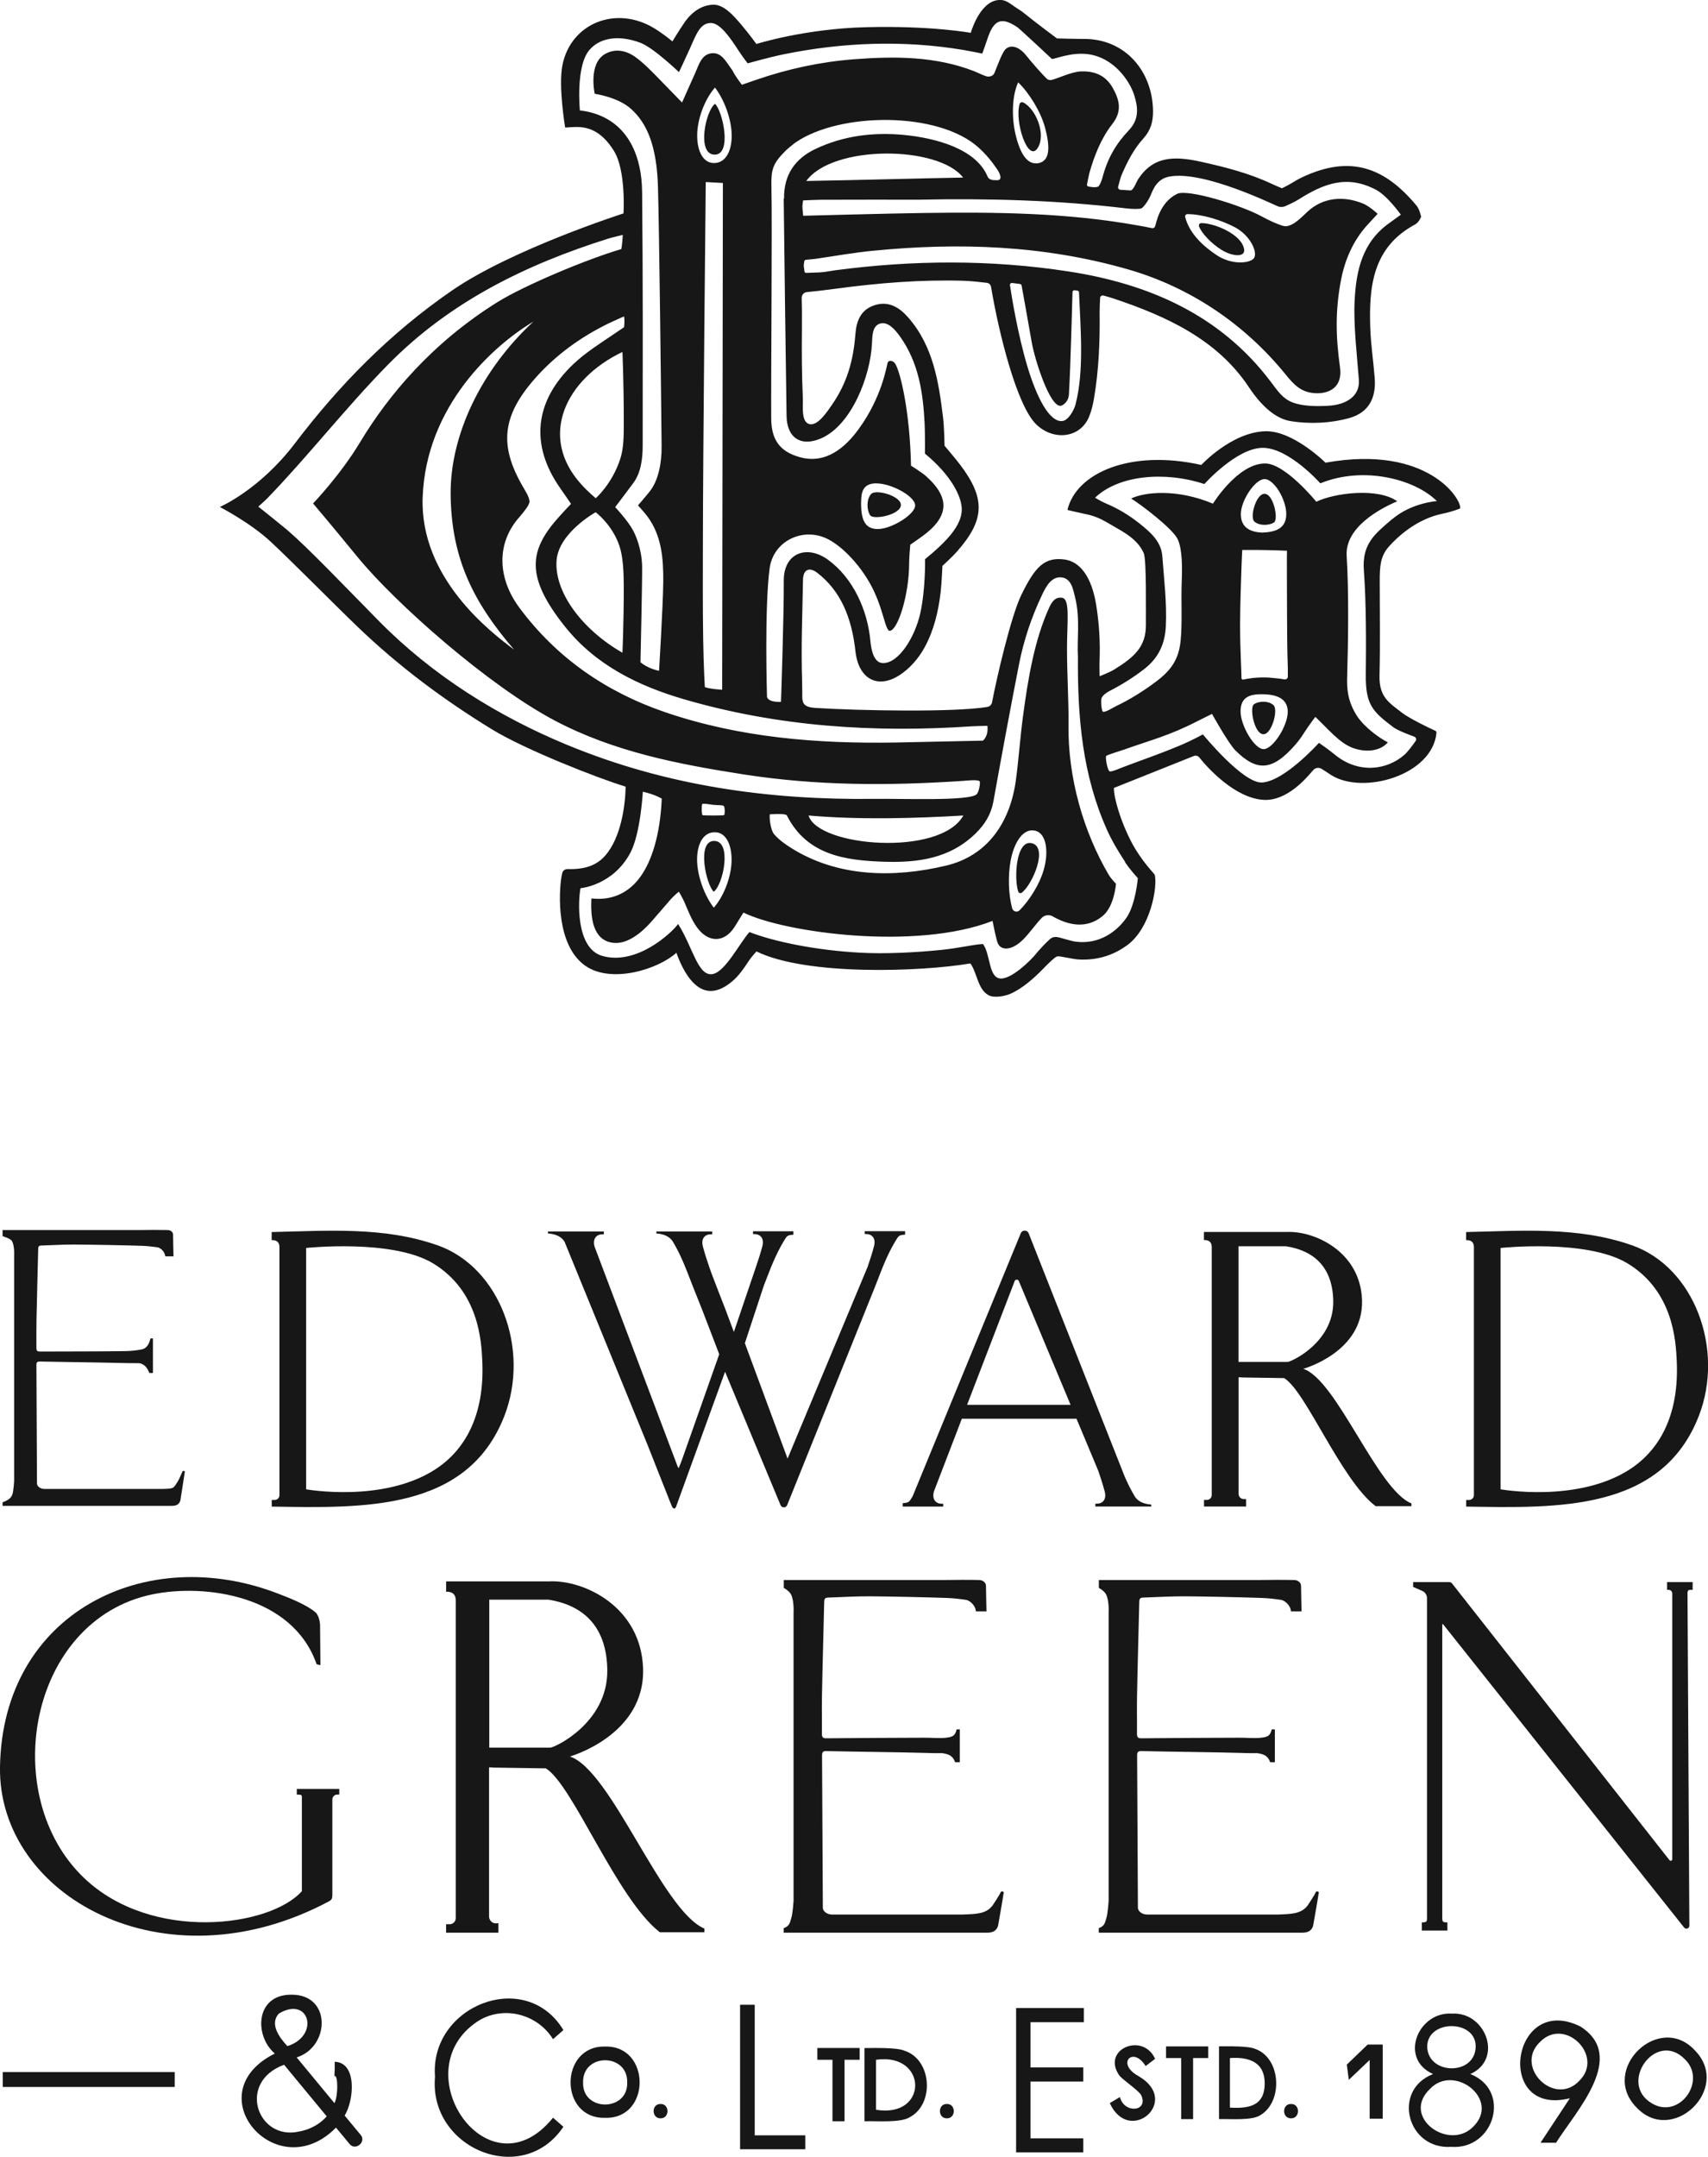 <svg viewBox="0 0 239.23 301.97" xmlns="http://www.w3.org/2000/svg" data-name="Layer 1" id="Layer_1">
  <defs>
    <style>
      .cls-1 {
        fill: #171717;
      }
    </style>
  </defs>
  <g>
    <path d="M185.66,64.79s-4.52-4.5-8.4-4.41c-4.75,.11-9,4.72-9,4.72-9.92-2.23-17.54,1.12-18.75,6.3,0,0,1.71,.41,2.42,.55,2.01,.39,2.82,1.05,4.56,2.03,1.79,1.01,3,1.93,3.7,3.45,.42,.92,.29,8.33,.31,10.01,.04,3.14-1.69,4.61-4.47,6.32-.64,.39-2.01,.92-2.01,.92,0,0-.04-1.41-.01-2.16,.11-2.63-.06-5.26-.48-7.86-.62-3.82-2.21-6.05-4.47-6.33-2.78-.35-4.1,1.04-6.02,4.99-1.42,2.92-3.44,11.56-4.1,15.07-.03,.15-.22,.39-.22,.39,0,0-.26,.18-.42,.2-4.65,.77-17.83,.53-24.09,.14-1.58-.1-1.78-.63-1.84-1.41,0,0,0-1.59-.02-2.11-.16-5.27,.03-9.13,.12-14.39,.02-1.53,.92-1.84,2-1.01,3.24,2.49,4.83,6.22,5.35,11,.41,3.75,3,5.35,6.14,3.35,1.45-.92,2.71-2.38,3.54-3.9,1.32-2.42,1.93-5.03,2.25-7.73,.14-1.16,.25-3.69,.25-3.69,0,0,1.36-1.23,2.05-2.02,3.9-4.42,4.01-7.41,.44-12.13-.64-.85-2.19-2.67-2.19-2.67,0,0-.04-2.5-.21-3.94-.61-5.01-1.38-10.04-4.9-14.04-1.21-1.38-2.71-2.32-4.65-1.71-1.94,.61-2.58,2.15-2.73,4.06-.29,3.8-1.2,6.88-3.27,9.88-.6,.87-1.99,3.03-3.17,2.72-1.2-.31-.87-2.54-.92-3.59-.15-3.51-.16-6.29-.13-9.66,.02-1.92,0-3.53-.03-4.42-.01-.41,.3-.77,.71-.81,.92-.09,2.57-.27,4.26-.5,5.86-.79,11.76-1.26,17.68-1.09,1.04,.03,2.52,.2,3.29,.29,.3,.04,.53,.26,.58,.56,1.1,6.55,3.6,16.56,6.3,19.23,2.39,2.36,6.22,2.02,7.46-1.11,.3-.76,.5-1.57,.64-2.37,.7-4.04,.86-8.12,.81-12.21,0-.54,.04-1.45,.07-1.99,.01-.23,.24-.39,.46-.33,.4,.11,.99,.27,1.4,.41,7.4,2.47,14.53,5.73,18.96,12.4,1.68,2.53,3.67,4.42,5.85,4.77,2.78,.45,5.73,.28,8.24-.43,2.71-.77,3.76-2.79,3.55-5.59-.18-2.33-.54-4.65-.62-6.98-.21-5.81,.32-11.34,6.27-14.53,.56-.3,.85-1.08,.85-1.08,0,0-.23-1.06-.61-1.52-4.35-5.25-9.17-7.29-16.11-3.98-.51,.24-.99,.53-1.47,.82s-1.3,.69-1.3,.69c0,0-.89-.36-1.37-.59-3.19-1.51-6.57-2.37-10.01-3.13-3.85-.85-6.73-.74-8.83,2.55-.11,.17-.61,1.47-.99,1.47l-1.45-.09c-.16,0-.35-.22-.31-.38,.12-.47,.35-1.33,.45-1.58,.8-1.89,1.73-3.72,3.12-5.25,1-1.11,1.35-2.35,1.33-3.81-.06-5.5-3.82-10.09-9.63-10.1-1.42,0-3.83-.07-3.83-.07,0,0-3.05-2.27-4.57-3.51-.23-.19-.48-.37-.74-.53-1.29-.8-1.8-1.49-3.02-1.32-2.57,.36-3.74,4.58-3.74,4.58,0,0-5.52-1.03-14.72-.79-8.61,.22-15.31,2.35-15.31,2.35,0,0-.92-1.3-2.16-2.76-1.11-1.31-2.45-2.8-3.91-2.74-1.4,.05-2.82,.8-3.99,2.48-.78,1.13-1.7,2.66-1.7,2.66,0,0-1.18-1.01-2.54-1.84-5.38-3.26-11.69-.7-12.86,5.15-.6,2.98,.38,8.75,.38,8.75,0,0,.99-.08,1.68-.08,2.4,0,3.96,1.45,5.14,3.33,1.73,2.76,1.35,8.77,1.35,8.77,0,0-15.61,5-24.03,10.8-8.74,6.02-15.78,13.23-22.01,21.42-4.96,6.52-10.5,8.88-10.5,8.88,0,0,4.25,2.19,7.12,4.86,3.24,3.02,8.6,8.48,12.13,11.87,5.75,5.53,12.04,10.23,18.87,14.41,4.6,2.82,14.78,6.82,18.72,8.02-.05,2.79-.69,7.13-2.82,9.61-1.22,1.41-2.85,2-5.33,1.93-.36,0-.67,.24-.74,.59-.04,.18-.08,.36-.1,.51-.34,2.04-.82,9.55,3.36,12.45,3.65,2.53,10.17,.49,12.74-1.83,0,0,.6,1.82,1.6,3.26,1.73,2.47,3.75,2.75,6.11,.83,1.04-.84,1.76-1.95,2.49-3.04,.33-.49,1.01-1.24,1.01-1.24,6.99,3.43,23.03,2.86,29.97,1.68,.97,1.38,1.02,3.64,2.56,4.46,.74,.4,2.17,.14,2.9-.15,1.66-.67,3.38-2.18,4.59-3.42,.82-.84,1.76-1.79,2.12-1.88,.32-.08,2.1,.39,3,.44,2.93,.15,5.11-.78,6.79-2,3.29-2.41,4.27-8.19,3.86-9.86-.03-.13-1.88-1.91-3.33-4.7-1.4-2.7-2.42-6.04-2.39-7.46l11.19-4.47c.27-.11,.59-.03,.77,.2,1.09,1.38,4.99,5.73,9.03,5.94,3.19,.17,5.84-2.89,6.92-4.16,.28-.33,.77-.42,1.15-.2s1.04,.68,1.41,.91c4.42,2.76,14.14,.03,14.71-5.94,.01-.12-.06-.24-.17-.29-.86-.37-3.75-1.8-4.62-2.49-1.71-1.35-3.26-2.13-3.19-5.19,.11-4.6,.03-8.86,.03-13.28,0-2.09,.1-3.5,1.29-4.83,1.98-2.22,4.62-3.99,7.43-4.58,1.56-.32,2.54-.75,2.54-.75,.29-1.2-4.5-8.99-18.84-6.41ZM109.77,27.81c.13,10.14,.24,20.29,.4,30.43,.05,3.09,2.03,4.36,4.85,3.13,4.28-1.87,6.9-8.76,7.11-13.27,.05-1.02,.03-2.48,1.15-2.8,1.12-.32,2.14,.93,2.73,1.74,2.67,3.71,3.28,7.92,3.5,12.3,.07,1.45,.04,4.17,.04,4.17,3.61,2.97,5.18,6,5.16,7.85-.02,2.23-2.11,4.45-5.14,6.93,0,0,.08,4.15-.66,7.52s-3.03,7.1-5.27,7.03c-1.18-.04-1.6-1.65-1.73-3.1-.39-4.32-2.43-8.85-5.98-11.4-2.87-2.07-6.18-.98-6.15,2.98,.03,4.81-.39,16.95-.39,16.95,0,0-1.77,.13-1.96-.71,0,0-.38-12.41,.37-18,.53-3.89,4.8-5.87,8.27-4.02,1.93,1.03,4.17,3.33,5.74,6.07,1.93,3.37,2.14,6.76,2.83,6.71,1.09-.08,2.71-4.98,2.7-9.55,0-.8,.16-2.51,.16-2.51,0,0,1.02-.69,1.69-1.18,3.7-2.71,3.97-5.32,.53-8.4-.63-.56-2.12-1.48-2.12-1.48-.15-7.48-1.45-12.96-2.18-14.23-.31-.53-.97-.59-1.1-.16-.15,.51-.79,4.76-4.01,9.21-1.86,2.57-4.6,5.05-8.35,3.97-2.79-.8-3.92-2.47-3.94-5.4-.04-5.48,.15-27.09,.03-32.42-.05-2.38,.13-3.23,2-5.08,.21-.21,1.15-.99,1.39-1.15,6.22-4.26,19.98-4.35,25.6,.7,1.06,.95,1.85,1.93,2.64,3.08,.23,.34,.92,1.54-.05,1.51-.52-.01-1.09,.02-1.32-.54-1.6-3.84-7.22-5.37-11.71-5.8-4.25-.4-8.45,.1-12.37,1.96-2.9,1.37-4.46,3.66-4.41,6.95Zm12.99,39.87c2.08,0,5.37,1.78,5.42,3.06,.05,1.25-3.25,3.29-5.15,3.33-1.69,.03-2.46-.97-2.42-3.76,.02-1.31,.18-2.64,2.15-2.64Zm12.14-42.82c-6.83,.13-14.54,.35-21.97,.48,3.68-5.08,18.47-5,21.97-.48Zm15.73,31.82c-.2,.74-.99,2.18-1.83,2.27-1.81,.2-3.61-3.33-4.91-7.68-1.37-4.59-2.23-9.97-2.43-11.35-.03-.17,.12-.32,.29-.3l1.11,.14c.11,.01,.21,.1,.23,.21,.18,1,1.05,5.8,1.41,7.91,.41,2.39,2.51,9.06,4.05,8.94,.25-.02,1.11-.49,1.17-1.64,.25-4.37,.44-12.64,.5-14.29,0-.15,.14-.27,.3-.25,.13,.02,.26,.04,.38,.05,.13,.02,.23,.12,.23,.25,.21,4.99,.74,11.05-.5,15.73Zm7.16-27.5c.8,.1,1.81,.1,2.07,0,.27-.11,.94-.99,1.3-1.83,.3-.7,.82-2.28,2.59-2.62,4.89-.94,14.94,4.09,15.34,4.2,.32,.09,.65,.06,.95-.07,.51-.23,1.32-.6,1.84-.93,3.49-2.2,6.74-3.52,10.85-1.36,1.6,.84,3.48,3.49,3.48,3.49,0,0-1.06,.77-1.7,1.23-3.72,2.69-4.57,6.6-4.78,10.91-.16,3.44,.36,7.75,.6,10.98,.16,2.18-1.61,3.48-4.27,3.63-1.69,.1-3.62,.07-5-.46s-2-1.48-3.11-2.95c-7.06-9.33-17.06-13.67-28.32-15.4-10.88-1.67-21.8-1.6-32.71-.15-.79,.11-1.34,.25-2.14,.29-.31,.01-1.41,.06-1.87,.07-.12,0-.21-.08-.23-.2-.02-.18-.06-.45-.09-.67-.03-.26,.03-.6,.07-.79,.02-.09,.1-.16,.2-.17,.33-.03,1.08-.1,1.38-.14,2.67-.39,5.34-.87,8.02-1.13,12.03-1.19,23.98-.78,35.75,2.61,8.69,2.5,16.3,7.64,22.01,14.65,1.2,1.47,2.22,2.66,4.43,2.69,1.87,.02,3.6-.95,3.24-3.59-.63-4.56-.64-7.99,.09-12.02,.55-3.02,1.73-5.76,3.79-8.01,.55-.6,1.39-1.5,1.39-1.5,0,0-1.14-1.07-2.05-1.44-2.73-1.12-5.62-.87-7.79,1.15-.81,.75-2.19,2.26-3.34,1.99-.7-.17-2.07-.79-2.97-1.29-2.89-1.61-10.46-3.93-11.93-3.21-2.51,1.22-2.96,4.22-3.09,4.56-.07,.18-.26,.29-.45,.24-.43-.1-1.34-.26-1.83-.35-10.03-1.82-20.04-1.91-30.2-1.77-4.52,.06-16.82,.39-16.82,.39,0,0-.03-.48-.09-1.01-.05-.51,.09-1.14,.09-1.14,0,0,1.92-.09,2.42-.09,4.6-.02,9.19-.01,13.79-.01,9.7-.2,19.42,.06,29.07,1.22Zm-67.86-2.42c-.04-4.47-1.69-9.65-7.3-11.05-.58-.15-1.41-.25-1.41-.25,0,0-.63-6.32,1.4-8.54,1.55-1.71,4.17-2.03,7.1-.92,1.83,.7,5.38,4.1,5.38,4.1,0,0,.93-1.96,1.5-3.24,.92-2.06,1.45-3.64,2.97-3.64,1.31,0,2.75,2.14,3.83,3.8,.64,.98,1.32,1.85,1.32,1.85,0,0,3.11-.88,5.11-1.28,8.13-1.65,16.62-2.01,25.08-.6,.81,.14,2.67,.51,2.67,.51,0,0,.41-1.11,.67-1.9,.88-2.73,1.88-3.38,4.24-1.79,.36,.24,4.85,4.45,4.85,4.45,.46,0,2.7-.97,5-.68,3.71,.46,5.92,3.81,6.53,5.76,.52,1.68,.72,3.33-.74,4.88-1.77,1.87-2.97,3.83-3.72,6.66-.1,.36-.28,.89-.56,1.23-.38,.19-1.07,.07-1.42,0-.13-.03-.21-.16-.18-.28,.08-.41,.25-1.27,.32-1.55,.7-2.48,1.65-4.9,3.22-6.91,1.41-1.8,1.02-3.36,.08-5.04-.99-1.76-2.52-2.41-4.5-2.33-1.28,.05-3.22,.99-4.06,1.19-.26,.06-.53,0-.72-.19-.67-.65-2.08-2.26-2.98-3.38-.64-.79-1.84-1.54-2.73-.77-.49,.42-1.17,2.34-1.59,3.36-.18,.44-.72,.61-1.18,.46s-1.22-.52-1.66-.7c-5.43-2.11-11.15-2.11-16.86-1.67-4.68,.36-9.25,1.35-13.69,2.88-.72,.25-1.99,.69-1.99,.69,0,0-.86-1.11-1.24-1.86-.07-.14-.16-.27-.26-.4-.73-.98-1.35-2.32-2.76-2.15-1.4,.17-1.77,1.63-2.26,2.73-.91,2.03-1.86,4.16-1.86,4.16,0,0-1.57-1.62-3.25-3.34-1.02-1.04-2.04-2.11-3.21-2.97-1.31-.97-2.87-1.31-4.32-.48-2.39,1.36-1.45,5.57-1.45,5.57,0,0,3.23,.45,5.08,2.11,2.28,2.04,3.61,5.25,3.78,10.91,.17,5.69,.45,29.93,.51,36.35,.02,2.36-.46,4.76-1.63,6.26-.48,.62-1.68,2-1.68,2,0,0,.87,.94,1.33,1.56,2,2.7,2.24,5.94,2.21,9.15-.03,3.35-.59,12.45-.59,12.45,0,0-1.49-.26-2.6-1.2,0,0,.27-11.98,.23-13.48-.07-2.44-.89-4.28-1.29-5.02-.72-1.33-2.48-3.22-2.48-3.22,0,0,1.68-2.21,2.55-3.39,1.06-1.44,1.3-3.4,1.3-5.25,.01-11.98,.04-23.25-.08-35.59Zm8.79,69.45s-.17-2.85-.23-6.68c-.07-4.25-.05-9.67-.04-13.41,.01-12.78,.4-50.63,.4-50.63l2.4,.13-.1,70.95s-1.65-.08-2.43-.37Zm1.28-73.38c-1.68,0-2.49-2.03-2.33-4.4,.15-2.18,1.14-4.64,2.47-6.17,1.24,1.61,2.2,4.12,2.33,6.28,.13,2.35-.7,4.29-2.47,4.29Zm45.53,0c-1.55,.34-2.62-1.12-3.31-4.1-.53-2.3-.49-5.31,.39-7.2,1.51,1.45,3.15,4.07,3.76,6.33,.66,2.45,.79,4.6-.83,4.96Zm30.04,13.39c-.64,.66-3.09,.9-5.21-.53-1.85-1.25-3.76-2.97-4.36-5.31-.05-.2,.11-.4,.31-.4,2.04,0,4.72,.82,6.66,1.84,2.24,1.19,3.3,3.69,2.6,4.4ZM100.12,116.52c1.68,0,2.49,2.03,2.33,4.4-.15,2.18-1.14,4.64-2.47,6.17-1.24-1.61-2.2-4.12-2.33-6.28-.13-2.35,.7-4.29,2.47-4.29Zm44.84-.22c1.64,.36,1.95,3,1.22,5.51-.57,1.98-1.94,4.19-3.37,5.64-.34,.34-.91,.19-1.04-.27-.53-1.95-.59-4.53-.24-6.54,.44-2.55,1.71-4.72,3.43-4.34Zm-57.59-34.48c0,5.71-.19,9.57-.19,9.57-5.74-3.3-9.58-8.57-9.22-12.96,.32-3.86,5.47-6.71,5.47-6.71,0,0,2.37,1.75,3.36,4.81,.45,1.4,.57,3.36,.57,5.3Zm0-22.57c0,2.01-.03,3.6-.51,5.05-1.14,3.48-3.42,5.46-3.42,5.46,0,0-1.15-.97-2-1.92-6.1-6.7-2.25-14.75,5.74-18.56,0,0,.19,4.02,.19,9.96Zm0-13.41s-.99,.67-1.39,.94c-1.93,1.31-3.92,2.55-5.63,4.16-5.48,5.16-6.19,11.35-1.82,17.5,.53,.75,1.45,2.11,1.45,2.11,0,0-.94,.98-1.61,1.73-4.24,4.69-4.92,8.36,.82,15.52,4.27,5.32,10.19,8.23,16.6,10.1,13.19,3.85,26.68,4.72,40.34,3.79,.43-.03,2.17-.07,2.17-.07,.18,1.48-.63,2.08-.63,2.08,0,0-9.02,.2-12.19,.26-10.92,.19-21.88-.67-32.33-4.25-8.25-2.82-15.19-7.6-20.4-14.62-3.08-4.15-3.3-9.09,.11-12.82,.61-.74,1.32-1.57,1.3-2.09-.02-.56-.53-1.37-.95-2.09-3.37-5.82-2.83-9.93,1.74-15.12,2.89-3.27,6.38-5.78,10.29-7.69,.42-.21,2.16-.98,2.16-.98,.14,.59,0,1.54,0,1.54Zm-15.37,45.11c-3.3-2.46-13.22-10.03-12.8-21.33,.47-12.75,9.86-21.22,15.51-24.59-7.4,6.85-11.64,15.96-11.59,24.1,.06,9.15,3.28,15.3,8.88,21.82Zm7.52,13.38c-9.8-4.05-18.94-9.76-26.45-17.38-5.02-5.1-9.86-10.18-12.83-12.74-.45-.39-4.06-3.28-4.06-3.28,0,0,.93-.81,1.3-1.2,5.83-6.04,10.98-12.69,16.88-18.69,8.65-8.8,19.3-14,30.86-17.64,.51-.16,2.01-.51,2.01-.51-.05,1.11-.2,1.98-.2,1.98-4.8,1.41-13.57,5.07-17.4,7.46-9.14,5.71-15.24,13.02-19.18,19.56-2.78,4.63-6.6,8.6-6.6,8.6,0,0,2.11,2.47,6.25,7.52,5.34,6.52,18.37,18.01,27.61,22.88,8.33,4.39,17.32,6.11,26.41,7.53,10.2,1.59,20.19,1.62,30.81,.91,.48-.03,1.89-.21,2.27,.04,.16,.1-.07,1.59-.44,1.87-1.22,.93-10.12,.56-14.35,.61-14.83,.18-29.11-1.84-42.88-7.52Zm55.41,9.85c-3.22,5.8-20.37,4.39-21.68,0,7.23,.63,15.14,.39,21.68,0Zm22.62,6.49c.75,1.14,1.82,2.28,1.82,2.28,0,0-.3,3.69-1.61,5.57-1.26,1.8-3.7,3.75-7.05,3.33-.8-.1-2.06-.57-2.71-.66-.33-.04-.67,.06-.92,.28-.53,.46-1.53,1.51-2.06,2.18-.43,.55-3.42,3.65-5.05,3.33-1.51-.29-1.25-3.42-2.29-4.81-1.42,.08-3.29,.57-5.86,.83-3.55,.36-7.79,.58-11.3,.39-6.22-.33-12.11-1.55-15.55-2.89-1.39,1.56-3.35,5.49-5.1,5.87-2.11,.45-2.8-3.71-4.89-7-.91,1.25-5.8,5.84-10.62,4.47-3.77-1.07-3.38-7.9-3.05-9.48,0,0,4.52-.37,6.97-4.94,1.44-2.68,1.76-8.57,1.76-8.57,1.75,.39,2.65,.97,2.65,.97-.22,5.05-1.41,9.01-3.31,11.35-1.74,2.15-4.09,2.91-6.54,2.62-.22,3.66,.69,5.98,3.08,6.22,2.02,.21,4-1.49,5.29-2.94,.92-1.04,1.81-2.1,2.72-3.14,.44-.5,1.15-1.09,1.15-1.09,0,0,.53,.89,.76,1.42,.52,1.2,.99,2.46,1.74,3.52,1.58,2.25,3.87,2.27,5.32-.02,.51-.82,1.23-1.99,1.23-1.99,5.74,2.82,24.13,5.35,34.89,1.17,0,0,.44,2.23,.66,2.93,.41,1.34,2.04,1.24,3.59-.29,.97-.96,1.95-2.4,2.71-3.13,.35-.34,1.01-.41,1.43-.17,2.11,1.23,4.76,1.89,7.07-.06,1.6-1.35,1.83-4.48,1.83-4.48,0,0-.68-.69-1.03-1.28-3.48-5.92-5.75-13.55-5.62-21.16,.05-2.57-.21-6.86-.21-10.51s.46-6.88-.67-7.09c-1.04-.19-1.53,.73-1.83,1.38-2.07,4.55-2.96,9.95-3.66,15.17-.4,2.96-.6,6.01-1,8.98-.8,5.91-3.96,10.59-9.79,11.97-7.36,1.75-15.17,1.61-21.65-2.45-.86-.54-1.75-1.16-2.47-2-.23-.27-.64-1.49-.57-2.73,0,0,2.23-.18,2.4,.15,2.84,5.62,8.31,6.3,13.55,6.48,4.7,.16,9.24-.4,12.88-3.95,1.31-1.28,2.17-2.67,2.5-4.49,1.15-6.39,2.33-12.78,3.58-19.16,.66-3.38,1.75-6.64,3.23-9.75,.53-1.12,1.29-2.6,2.71-2.46,1.42,.14,1.65,1.7,1.95,2.92,.7,2.88,.22,5.82,.37,8.17-.07,8.69,.67,16.63,4.04,24.19,.71,1.6,1.62,3.11,2.58,4.57Zm37.48-48.02c-2.52,2.14-4.28,3.52-4,7.23,.33,4.43,.32,10.15,.27,14.57-.05,4.25,.98,5.19,3.86,7.37,.59,.44,2.13,1.03,2.93,1.32,.25,.09,.34,.39,.19,.61-.39,.55-1.07,1.48-1.55,1.91-2.54,2.25-6.56,2.66-9.79-.02-.89-.74-2.2-1.63-2.2-1.63,0,0-4.85,5.4-7.99,5.55-2.67,.12-8.27-6.74-8.27-6.74,0,0-1.44,.82-3.39,1.63-2.69,1.13-5.09,1.93-7.82,2.97-.39,.15-1.46,.63-1.81,.59s-.69-2.07-.51-2.18c.28-.19,2.05-.72,2.47-.87,3.81-1.36,6.34-1.95,10.3-3.99,.66-.34,2.04-1.01,2.04-1.01,0,0,2.29,4.12,3.27,5.1,3,2.98,5.16,2.95,8.45-.85,.48-.55,.9-1.16,1.29-1.78,.47-.74,1.46-2.06,1.46-2.06,1.84,1.74,3.32,3.58,5.13,4.3s3.93,.56,5.03-.73c-1.19-.6-3.34-2.15-4.35-3.74-1.34-2.12-1.4-3.89-1.35-5.5,.15-4.96,.24-11.92-.07-16.87-.25-4,4.68-6.63,7.08-7.64-2.66-1.93-8.74-1.2-11.33,.06,0,0-4.34-5.35-7.16-5.36-3.84-.02-7.32,5.63-7.32,5.63-5.03-2.12-9.58-1.64-11.46-.72,1.19,.7,5.88,4.23,6.54,5.73,.66,1.5,.62,3.98,.54,6.12-.09,2.48,.1,5.6-.15,8.09-.27,2.61-1.35,4.11-3.37,5.64-1.69,1.28-3.71,2.56-5.64,3.47-.43,.2-1.4,.86-1.86,.81-.19-.02-.36-1.65-.18-1.97,.21-.4,.67-.72,1.11-.95,1.69-.87,3.28-1.86,4.8-3.03,2.02-1.55,2.95-3.52,3.07-6.01,.16-3.3-.25-6.56-.49-9.83-.15-2.05-1.67-3.36-3.16-4.55-1.43-1.14-2.99-2.1-4.69-2.81-.69-.28-1.57-.83-1.57-.83,3.31-3.16,9.75-3.74,15.31-1.91,0,0,4.52-5.07,8.18-5.07s8.06,4.97,8.06,4.97c6.08-2.48,13.26-.57,16.33,2.49,0,0-3.52,.21-6.22,2.5Zm-18.86,4.35c2.15,.02,4.09,.11,4.09,.11,0,0-.03,1.61-.01,3.71,.02,1.82,0,9.33,.1,11.73,.04,.83,.04,1.67,.03,2.18,0,.25-.22,.43-.47,.39-.69-.13-2.29-.27-2.6-.27-1.53-.03-2.63,.18-3.18,.3-.12,.03-.24-.06-.24-.19,0-.91-.19-3.93-.2-7.35,0-3.07,.15-6.49,.2-8.28,.02-.93,.11-2.33,.11-2.33,0,0,1.41,0,2.16,0Zm-2.37-5.05c.02-1.9,1.97-4.81,3.27-4.87,1.35-.07,3.11,2.87,3.09,4.93-.02,2.13-1.73,2.5-3.43,2.56-1.49-.09-2.95-.6-2.93-2.62Zm6.57,27.74c-.02,1.95-2.07,5.18-3.37,5.2-1.28,.02-3.24-3.28-3.24-5.29,0-2.01,1.31-2.4,2.93-2.4,2.23,0,3.69,.66,3.68,2.49Zm-82.01,12.89c.08-.14,.84,.03,1.59,.11,.66,.07,1.37,0,1.46,.2,.16,.36,.11,1.17,0,1.24s-2.86,.06-3,.01-.17-1.35-.05-1.56Z" class="cls-1"></path>
    <path d="M121.87,72.14c.46,.71,4.42-.08,4.31-1.5-.1-1.23-3.5-2.18-4.16-1.48s-.65,2.2-.15,2.98Z" class="cls-1"></path>
    <path d="M178.44,73.15c.66-.43-.07-4.12-1.39-4.01-1.14,.09-2.02,3.26-1.37,3.87s2.04,.61,2.76,.14Z" class="cls-1"></path>
    <path d="M175.63,98.61c-.66,.45,.07,4.3,1.39,4.19,1.14-.1,2.02-3.41,1.37-4.05s-2.04-.64-2.76-.14Z" class="cls-1"></path>
    <path d="M100.15,14.54c-1.32,.95-2.6,7.07-.07,7.11,2.51,.04,1.13-6.15,.07-7.11Z" class="cls-1"></path>
    <path d="M143.3,14.34c-.19-.09-.43,.01-.49,.22-.73,2.41,1.15,8.2,2.5,6.21,1.29-1.91-.24-5.58-2.01-6.43Z" class="cls-1"></path>
    <path d="M168.25,31.24c-.23,0-.39,.23-.31,.45,.33,.92,1.7,2.4,3.16,3.3,1.51,.93,3.31,1.06,3.16-.05-.29-2.17-4.31-3.74-6.01-3.7Z" class="cls-1"></path>
    <path d="M99.97,124.85c1.32-.95,2.6-7.07,.07-7.11-2.51-.04-1.13,6.15-.07,7.11Z" class="cls-1"></path>
    <path d="M142.62,124.83c.07,.21,.33,.29,.51,.15,1.52-1.2,3.69-6.32,1.42-6.91s-2.54,5.01-1.93,6.76Z" class="cls-1"></path>
  </g>
  <path d="M101.55,192.05l7.78,18.69c.17,.41,.75,.41,.92,0l12.38-30.76c.45-1.14,.87-2.29,1.36-3.41,.41-.94,.87-1.87,1.39-2.74,.51-.85,.5-.89,1.39-.97v-.48c-2.35,0-2.46,0-4.81,0-.21,0-.64,0-.85,0v.39c.15,.01,.46,0,.67,.08,.71,.26,.82,.94,.64,1.63-.26,.98-.57,1.95-.9,2.9l-11.21,26.84-5.98-16.16,2.66-8.07c.45-1.14,.87-2.29,1.36-3.41,.41-.94,.87-1.87,1.39-2.74,.51-.85,.5-.89,1.39-.97v-.48c-2.35,0-2.46,0-4.81,0-.21,0-.64,0-.85,0v.39c.15,.01,.46,0,.67,.08,.71,.26,.82,.94,.64,1.63-.26,.98-.57,1.95-.9,2.9l-3.09,9.1-1.16-3.1c-.38-.99-.77-1.97-1.15-2.96-.38-1-.78-1.99-1.13-3.01-.33-.96-.64-1.92-.9-2.9-.18-.69-.07-1.37,.64-1.63,.21-.08,.52-.07,.67-.08v-.39c-.21,0-.64,0-.85,0-2.35,0-4.63,0-6.98,0v.27c.89,.08,1.82,.33,2.33,1.18,.52,.87,.98,1.8,1.39,2.74,.49,1.12,.91,2.27,1.36,3.41,.46,1.15,.92,2.3,1.37,3.44l2.36,6.15-5.23,14.81c-.13,.37-.29,.73-.43,1.09-.09,.14-.29-.51-.38-.75l-11.43-30.24c-.18-.69-.07-1.37,.64-1.63,.21-.08,.52-.07,.67-.08v-.39c-.21,0-.64,0-.85,0-2.35,0-4.63,0-6.98,0v.27c.89,.08,1.82,.33,2.33,1.18l11.64,28.48c.45,1.14,.9,2.28,1.35,3.42,.46,1.16,.92,2.32,1.38,3.48,.23,.57,.44,1.16,.69,1.72,.05,.12,.2,.24,.32,.25,.07,.01,.2-.16,.24-.28l6.86-18.89Z" class="cls-1"></path>
  <path d="M24.3,175.93c-.02-1.32-.05-1.76-.06-3.08,0-.33-.32-.62-.76-.63-1.38-.03-2.42-.02-3.78,0H.36v.86s1.14,.33,1.33,.7c.37,.7,.29,2,.29,2v31.59s-.08,1.31-.23,1.82c-.18,.61-.75,.92-1.39,1.15v.5H23.92c.47,0,1.11,0,1.34-.75,0,0,.55-3.44,.63-4.05,.01-.08-.27-.14-.31-.06-.25,.51-.43,1.05-.73,1.52-.61,.93-.48,.92-2.08,.97H6.24c-.7,0-1.08-.45-1.06-.78,0,0-.06-12.61-.08-16.59,0-.36,.12-.48,.49-.47,2.96,.07,8.3,.12,11.26,.2,.82,.02,1.86,.04,2.66,.03,.71,.12,1.13,.64,1.4,1.37h.51v-4.84h-.34c-.16,.66-.47,1.38-1.18,1.53-.8,.17-1.61,.24-2.42,.25-3.18,.06-8.74,.04-11.91,.06-.38,0-.47-.14-.47-.49,.01-1.74-.02-2.15,.01-3.89,.07-3.53,.16-6.45,.24-9.98,0-.27,.06-.47,.39-.48,1.53-.04,3.07-.15,4.6-.14,2.19,.01,7.43,.1,9.61,.18,.71,.03,1.42,.11,2.12,.21,.3,.04,1.01,.5,1.07,1.26h1.14Z" class="cls-1"></path>
  <path d="M138.17,225.61c-.02-1.68-.06-1.9-.07-3.58,0-.43-.41-.8-.97-.81-1.77-.04-3.09-.02-4.83,0h-22.52v1.1s.75,.42,1,.89c.47,.89,.37,2.56,.37,2.56v40.39s-.11,1.68-.3,2.32c-.23,.78-.26,1.18-1.08,1.48v.64h28.3c.6,0,1.41,0,1.72-.96,0,0,.7-3.92,.8-4.7,.01-.1-.34-.18-.39-.07-.32,.65-.79,1.31-1.17,1.91-.93,1.21-2.25,1.2-4.29,1.28h-18.14c-.9,0-1.38-.57-1.35-.99,0,0-.08-16.22-.11-21.3,0-.46,.16-.62,.62-.6,3.78,.09,10.18,.15,13.96,.26,1.05,.03,1.25,.05,2.27,.03,.9,.15,1.45,.34,1.79,1.27h.65v-4.6h-.44c-.2,.84-.46,1.05-1.47,1.17s-2.09-.02-3.13,0c-4.05,0-9.61,.05-13.67,.08-.48,0-.6-.17-.6-.62,.02-2.22-.03-3.14,.01-5.36,.08-4.51,.21-8.6,.31-13.11,0-.35,.08-.6,.5-.61,1.96-.06,3.92-.19,5.88-.18,2.79,.02,7.98,.13,10.78,.23,.91,.03,1.82,.14,2.72,.27,.38,.06,1.29,.64,1.37,1.61h1.46Z" class="cls-1"></path>
  <path d="M182.3,225.61c-.02-1.68-.06-1.9-.07-3.58,0-.43-.41-.8-.97-.81-1.77-.04-3.09-.02-4.83,0h-22.52v1.1s.75,.42,1,.89c.47,.89,.37,2.56,.37,2.56v40.39s-.11,1.68-.3,2.32c-.23,.78-.26,1.18-1.08,1.48v.64h28.3c.6,0,1.41,0,1.72-.96,0,0,.7-3.92,.8-4.7,.01-.1-.34-.18-.39-.07-.32,.65-.79,1.31-1.17,1.91-.93,1.21-2.25,1.2-4.29,1.28h-18.14c-.9,0-1.38-.57-1.35-.99,0,0-.08-16.22-.11-21.3,0-.46,.16-.62,.62-.6,3.78,.09,10.18,.15,13.96,.26,1.05,.03,1.25,.05,2.27,.03,.9,.15,1.45,.34,1.79,1.27h.65v-4.6h-.44c-.2,.84-.46,1.05-1.47,1.17s-2.09-.02-3.13,0c-4.05,0-9.61,.05-13.67,.08-.48,0-.6-.17-.6-.62,.02-2.22-.03-3.14,.01-5.36,.08-4.51,.21-8.6,.31-13.11,0-.35,.08-.6,.5-.61,1.96-.06,3.92-.19,5.88-.18,2.79,.02,7.98,.13,10.78,.23,.91,.03,1.82,.14,2.72,.27,.38,.06,1.29,.64,1.37,1.61h1.46Z" class="cls-1"></path>
  <path d="M61.24,174.34c-7.52-2.63-15.37-2.01-23.19-1.84v1.14s1.04-.15,1.09,.89v34.81c0,.37-.3,.67-.67,.67h-.41v.93c12.79,.2,27.37,.7,32.58-12.68,3.63-9.31-.59-20.84-9.39-23.92Zm-.32,31.42c-7.31,4.69-18.04,2.76-18.04,2.76v-33.79s12.09-1.3,17.8,2.17c6.43,3.91,6.74,10.95,6.87,13.58,.38,7.89-2.58,12.68-6.63,15.28Z" class="cls-1"></path>
  <path d="M228.54,174.34c-7.52-2.63-15.37-2.01-23.19-1.84v1.14s1.04-.15,1.09,.89v34.81c0,.37-.3,.67-.67,.67h-.41v.93c12.79,.2,27.37,.7,32.58-12.68,3.63-9.31-.59-20.84-9.39-23.92Zm-.32,31.42c-7.31,4.69-18.04,2.76-18.04,2.76v-33.79s12.09-1.3,17.8,2.17c6.43,3.91,6.74,10.95,6.87,13.58,.38,7.89-2.58,12.68-6.63,15.28Z" class="cls-1"></path>
  <path d="M197.68,210.49c-4.78-1.93-10.46-17.33-15.14-18.84,0,0,8.5-2.33,8.23-9.66-.24-6.73-6.63-9.68-10.55-9.5h-11.59v1.14s1.04-.15,1.09,.89v34.81c0,.37-.3,.67-.67,.67h-.41v.93h5.89v-1.04h-.25c-.44,.04-.8-.31-.8-.74v-16.31h.37v.02l6.01,.09c3.03,1.79,7.97,14.27,12.82,17.93h5.01v-.4Zm-17.35-19.81h-6.86v-16.19h6.65c4.01,.62,6.57,3.03,6.62,7.73,.06,5.76-5.92,8.47-6.41,8.47Z" class="cls-1"></path>
  <path d="M98.68,270.03c-5.95-2.47-13.03-22.17-18.86-24.1,0,0,10.58-2.98,10.25-12.36-.3-8.61-8.26-12.39-13.14-12.16h-14.44v1.46s1.29-.19,1.35,1.13v44.55c0,.47-.37,.86-.84,.86h-.52v1.19h7.33v-1.33l-.31,.02c-.54,.03-1-.41-1-.97v-20.87h.46v.03l7.49,.11c3.77,2.29,9.93,18.26,15.97,22.95h6.24v-.51Zm-21.61-25.34h-8.54v-20.72h8.29c5,.8,8.18,3.87,8.24,9.89,.07,7.37-7.38,10.83-7.99,10.83Z" class="cls-1"></path>
  <path d="M158.92,209.48c-.52-.87-.98-1.8-1.39-2.74l-13.45-34.06c-.2-.5-.9-.51-1.11,0l-15.14,36.81c-.51,.85-.5,.89-1.39,.97v.48s5.46,0,5.67,0v-.39c-.15-.01-.46,0-.67-.08-.71-.26-.82-.94-.64-1.63l3.92-10.2h16.06l3.05,7.29c.33,.96,.64,1.92,.9,2.9,.18,.69,.07,1.37-.64,1.63-.21,.08-.52,.07-.67,.08v.39c.21,0,.64,0,.85,0,2.35,0,4.63,0,6.98,0v-.27c-.89-.08-1.82-.33-2.33-1.18Zm-23.46-12.8l6.66-17.32c.1-.26,.47-.27,.58,0l7.25,17.33h-14.49Z" class="cls-1"></path>
  <path d="M41.57,251.27s.51-.02,.63,.07c.08,.06,.08,.26,.08,.26v13.19c-4.5,5.03-20.96,7.16-30.43-1.78-12.2-11.51-7.87-36.22,9.53-39.79,7.32-1.5,19.6,.12,22.97,9.8l.53,.12-.05-5.68s-.07-1.22-.65-1.72c-1.28-1.1-3.84-2.09-5.27-2.63C20.42,215.98,.36,225.77,0,247.38c-.3,18.06,22.97,31.08,46,18.87,.48-.25,.54-.45,.55-.87v-13.43c0-.38,.31-.69,.69-.69h.28v-.79h-5.95v.79Z" class="cls-1"></path>
  <path d="M202.74,269.15h-.33s-.23-.04-.3-.11c-.08-.08-.1-.38-.1-.38v-41.2c0-.06,.08-.09,.12-.04l33.76,42.46c.24,.3,.73,.13,.73-.25l-.26-46.65s.04-.21,.09-.29c.05-.07,.25-.09,.25-.09h.38v-1.09h-3.58v1.09h.3s.21,.06,.28,.14,.14,.28,.14,.28v37.3c0,.2-.25,.29-.38,.13l-30.46-38.75c-.1-.12-.24-.19-.4-.19h-5.05v.68l1.27,.55c.41,.18,.67,.58,.67,1.02v44.95s-.02,.26-.1,.33-.32,.11-.32,.11h-.3v1.15h3.58v-1.15Z" class="cls-1"></path>
  <g>
    <rect height="2.09" width="24.08" y="290.11" x=".39" class="cls-1"></rect>
    <path d="M66.81,283.07c3.53-2.35,8.42-1.17,10.65,2.44l1.45-1.28c-5.3-8.76-18.77-3.38-17.98,6.53-.92,10.02,12.27,15.54,17.98,7.01l-1.45-1.27c-9,11.14-21.06-6.4-10.65-13.43Z" class="cls-1"></path>
    <path d="M84.76,286.54c-6.42-.16-6.49,10.15,0,9.98,6.47,.17,6.41-10.14,0-9.98Zm3.09,5.04c.11,4.1-6.3,4.1-6.18,0-.11-4.16,6.29-4.16,6.18,0Z" class="cls-1"></path>
    <path d="M237.47,287.16c-5.01-5.6-13.5,2.59-8.26,7.9,5.02,5.35,13.3-2.61,8.26-7.9Zm-6.09,7.34c-4.81-2.8,.55-10.33,4.6-6.19,3.15,3.02-.76,8.48-4.6,6.19Z" class="cls-1"></path>
    <path d="M92.52,294.58c-1.3-.03-1.29,2.03,0,2.01,1.29,.02,1.3-2.04,0-2.01Z" class="cls-1"></path>
    <path d="M132.62,294.58c-1.3-.03-1.29,2.03,0,2.01,1.29,.02,1.3-2.04,0-2.01Z" class="cls-1"></path>
    <path d="M180.83,294.58c-1.3-.03-1.29,2.03,0,2.01,1.29,.02,1.3-2.04,0-2.01Z" class="cls-1"></path>
    <polygon points="105.71 280.69 103.66 280.69 103.66 300.92 112.79 300.92 112.79 298.97 105.71 298.97 105.71 280.69" class="cls-1"></polygon>
    <polygon points="114.48 288.39 116.6 288.39 116.6 297 118.29 297 118.29 288.39 120.41 288.39 120.41 286.74 114.48 286.74 114.48 288.39" class="cls-1"></polygon>
    <path d="M126.64,287.11c-.99-.44-4.07-.37-5.56-.36v10.25c1.65-.06,5.04,.25,6.33-.56,3.52-1.84,3.13-8.13-.77-9.33Zm-3.94,1.28c7.26-1.04,7.37,8.22,0,7v-7Z" class="cls-1"></path>
    <polygon points="142.32 301.36 151.73 301.36 151.73 299.39 144.34 299.39 144.34 291.44 151.73 291.44 151.73 289.46 144.34 289.46 144.34 283.13 151.81 283.13 151.81 281.15 142.32 281.15 142.32 301.36" class="cls-1"></polygon>
    <path d="M159.53,290.71c-3.31-1.74-.84-4.32,.93-1.44l1.33-1.01c-1.71-3.77-7.5-1.37-5.06,2.26,.34,.56,2.73,2.14,3.1,2.81,1.11,2.33-2.38,2.66-2.97,.28l-1.42,.85c2.72,5.96,10.01-.24,4.09-3.74Z" class="cls-1"></path>
    <polygon points="163.32 288.15 165.44 288.15 165.44 296.7 167.11 296.7 167.11 288.15 169.23 288.15 169.23 286.52 163.32 286.52 163.32 288.15" class="cls-1"></polygon>
    <path d="M175.83,286.88c-.91-.44-3.72-.37-5.09-.37v10.19c1.52-.05,4.62,.24,5.8-.56,3.19-1.89,2.9-7.96-.7-9.26Zm1.31,4.86c-.02,2.93-1.93,3.53-4.87,3.35v-6.94c2.82-.2,4.9,.68,4.87,3.59Z" class="cls-1"></path>
    <polygon points="188.64 289.07 188.92 291.2 191.84 288.42 191.84 296.64 193.67 296.64 193.67 286.26 191.56 286.26 188.64 289.07" class="cls-1"></polygon>
    <path d="M205.94,290.39c4.69-2.11,2.12-8.75-2.56-8.46-4.76-.33-7.49,6.3-2.66,8.46-5.81,2.26-3.62,10.61,2.54,10.19,6.02,.45,8.51-7.9,2.68-10.19Zm-6.04-3.82c0-3.85,6.82-3.85,6.79-.04-.04,4.11-6.67,4.03-6.79,.04Zm6.46,11.18c-3.4,3.5-10.2-1.34-6.07-5.28,3.38-3.58,9.92,1.47,6.07,5.28Z" class="cls-1"></path>
    <path d="M221.31,283.71c-9.65-4.73-12.05,12.73-1.43,10.07l-4.11,6.23h2.18c2.78-4.44,10.06-12.09,3.37-16.3Zm-.14,7.66c-3.47,3.62-9.12-1.98-5.48-5.46,3.48-3.62,9.1,1.98,5.48,5.46Z" class="cls-1"></path>
    <path d="M48.28,296.19c1.33-2.17,1.74-7.43-1.4-7.52,.02,.5,0,1.51-.04,2.01,.54-.28,.52,2.91,0,3.78l-5.29-6.4c4.67-1.46,4.91-8.8-.69-8.78-5.12-.06-5.28,5.75-2.37,8.24-11.17,5.58,.25,18.83,8.57,10.37l1.9,2.29c.82,1.02,2.4-.29,1.55-1.28,0,0-2.24-2.7-2.24-2.7Zm-9.23-14.26c4.27-2.58,5.81,3.11,1.2,4.55-1.17-1.26-2.5-3.11-1.2-4.55Zm2.79,16.52c-5.79,1.26-8.68-6.93-2.05-9.36l5.97,7.22c-1.57,1.81-3.79,2.12-3.92,2.13Z" class="cls-1"></path>
  </g>
</svg>